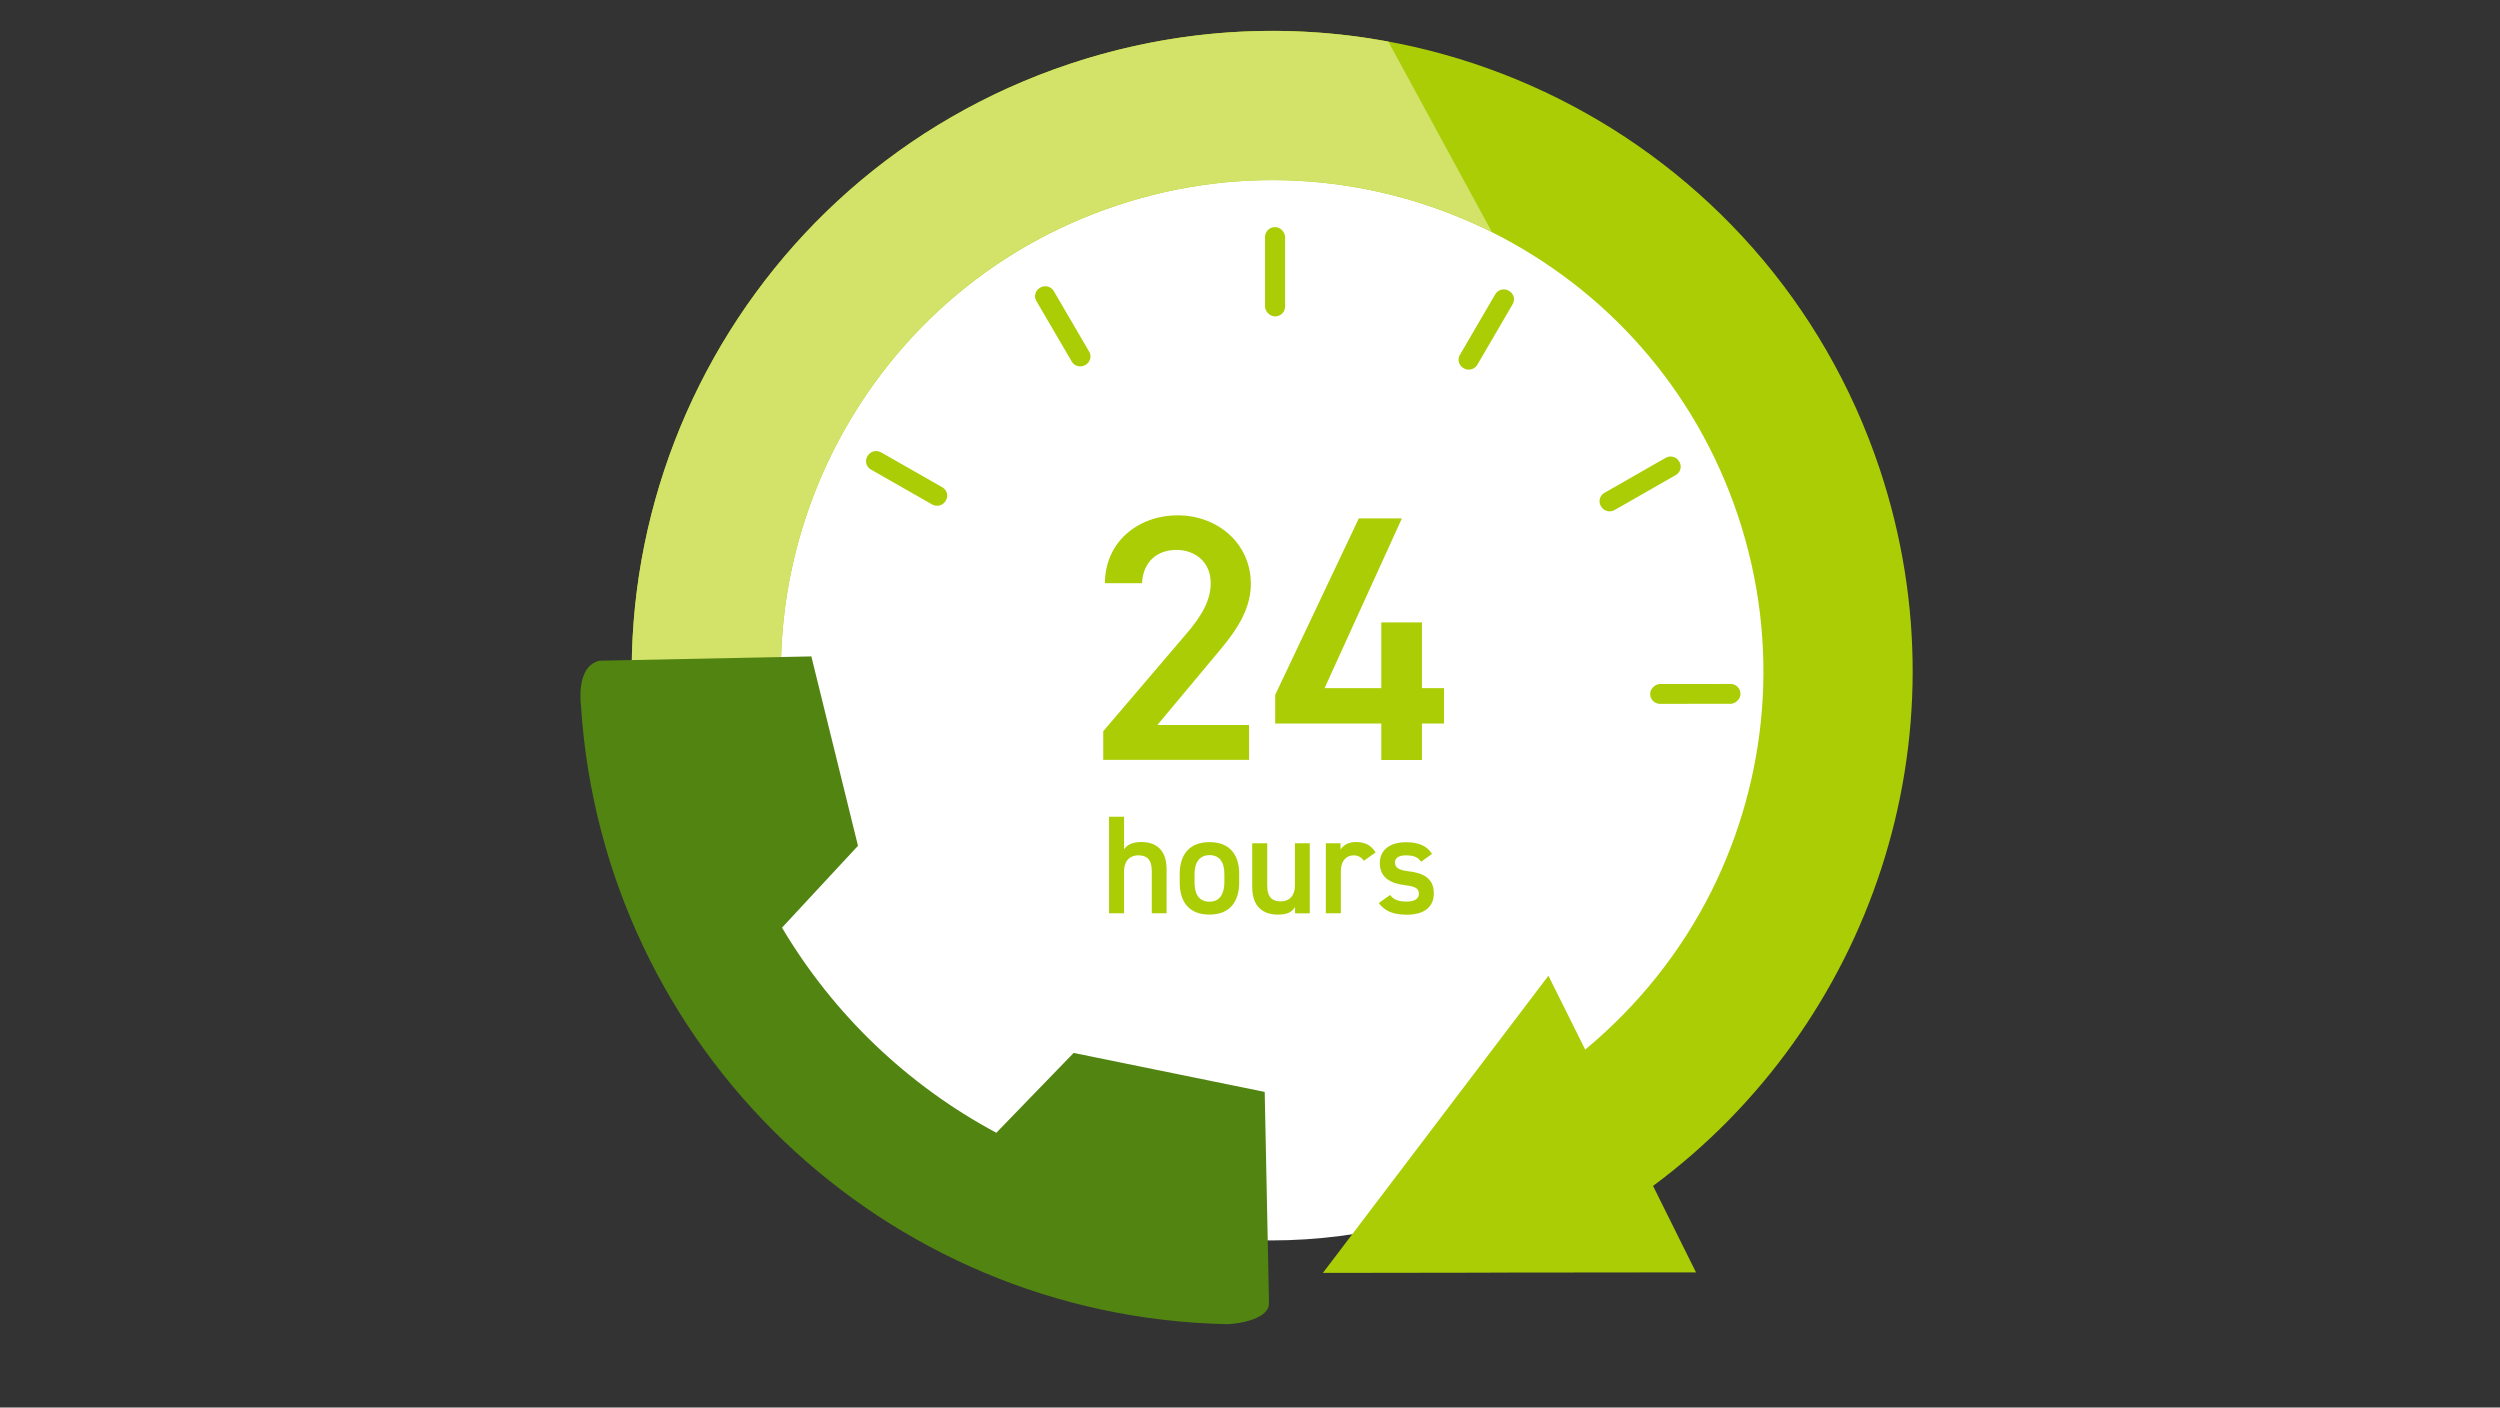 <?xml version="1.0" encoding="UTF-8"?>
<svg id="_レイヤー_1" data-name="レイヤー 1" xmlns="http://www.w3.org/2000/svg" xmlns:xlink="http://www.w3.org/1999/xlink" viewBox="0 0 238 134">
  <rect x="0" y="0" width="238" height="134" fill="#333333" stroke="none"/>
  <defs>
    <style>
      .cls-1 {
        fill: #aacd06;
      }

      .cls-2 {
        fill: #fff;
      }

      .cls-3 {
        opacity: .2;
      }

      .cls-4 {
        fill: none;
      }

      .cls-5 {
        clip-path: url(#clippath-1);
      }

      .cls-6 {
        fill: #d3e269;
      }

      .cls-7 {
        fill: #528412;
      }

      .cls-8 {
        clip-path: url(#clippath);
      }
    </style>
    <clipPath id="clippath">
      <rect class="cls-4" x="-6.5" y="-3.5" width="251" height="141"/>
    </clipPath>
    <clipPath id="clippath-1">
      <circle class="cls-4" cx="123.01" cy="60.56" r="56.06" transform="translate(57.67 181.1) rotate(-87.75)"/>
    </clipPath>
  </defs>
  <g class="cls-8">
    <g class="cls-5">
      <g class="cls-3">
        <path class="cls-2" d="M164.78,8.29l-81.33,118.62h100.48V8.29h-19.15Z"/>
      </g>
    </g>
  </g>
  <g>
    <circle class="cls-2" cx="120.97" cy="66.21" r="51.88"/>
    <g>
      <path class="cls-1" d="M141.9,121.15l19.56-.02-4.09-8.23c20.63-15.27,30.13-42.57,21.58-68.25C168.3,12.7,133.79-4.56,101.85,6.08c-31.94,10.65-49.21,45.15-38.57,77.1.57,1.7,1.2,3.37,1.91,5l13.03-5.63h0c-.54-1.25-1.03-2.53-1.47-3.85-4.08-12.27-2.81-24.97,2.54-35.7,5.37-10.72,14.77-19.36,27.04-23.44,12.27-4.09,24.97-2.81,35.7,2.54,10.72,5.37,19.35,14.77,23.44,27.04,4.08,12.27,2.81,24.97-2.54,35.7-2.89,5.77-6.98,10.9-12.02,15.08l-3.5-7.03-21.47,28.29,14.24-.02h1.71Z"/>
      <path class="cls-6" d="M132.17,3.96c-9.8-1.82-20.19-1.25-30.32,2.12-31.94,10.65-49.21,45.15-38.57,77.1.57,1.7,1.2,3.37,1.91,5l12.64-5.47.39-.17h0c-.05-.12-.1-.24-.15-.35-.48-1.13-.92-2.3-1.32-3.5-4.08-12.27-2.81-24.97,2.54-35.7,5.37-10.72,14.77-19.36,27.04-23.44s24.97-2.81,35.7,2.54"/>
    </g>
    <path class="cls-7" d="M120.8,124.09c.03,1.41-2.67,1.94-3.99,1.97-32.67-.68-59.38-26.24-61.5-58.85-.16-1.4-.08-3.92,1.78-4.31l20.15-.41,4.44,18.03-7.22,7.78h-.02c4.89,8.25,11.95,15.01,20.41,19.54h0l7.36-7.6,18.19,3.71.41,20.15h0Z"/>
    <g>
      <path class="cls-1" d="M118.93,72.34h-13.9v-2.73l7.9-9.26c1.5-1.73,2.33-3.23,2.33-4.83,0-2.1-1.57-3.17-3.27-3.17-1.8,0-3.17,1.1-3.27,3.17h-3.53c0-3.9,3.13-6.46,6.93-6.46s6.96,2.67,6.96,6.53c0,2.9-2,5.17-3.47,6.93l-5.43,6.5h8.73v3.33Z"/>
      <path class="cls-1" d="M133.46,49.35l-7.36,16.16h5.4v-6.26h3.87v6.26h2.1v3.37h-2.1v3.47h-3.87v-3.47h-10.1v-2.73l7.96-16.8h4.1Z"/>
    </g>
    <g>
      <path class="cls-1" d="M105.58,77.75h1.43v3.1c.28-.4.76-.69,1.63-.69,1.37,0,2.42.69,2.42,2.61v4.17h-1.41v-4.01c0-1.17-.53-1.5-1.27-1.5-.88,0-1.37.6-1.37,1.49v4.02h-1.43v-9.19Z"/>
      <path class="cls-1" d="M117.97,84.03c0,1.77-.87,3.04-2.82,3.04s-2.84-1.2-2.84-3.04v-.84c0-1.96,1.04-3.02,2.84-3.02s2.82,1.07,2.82,3.02v.84ZM116.56,83.99v-.77c0-1.16-.47-1.81-1.41-1.81s-1.43.67-1.43,1.81v.77c0,1.04.35,1.85,1.43,1.85,1.01,0,1.41-.81,1.41-1.85Z"/>
      <path class="cls-1" d="M124.69,86.95h-1.4v-.6c-.31.48-.71.72-1.64.72-1.37,0-2.44-.71-2.44-2.63v-4.16h1.43v4.01c0,1.19.53,1.52,1.28,1.52.88,0,1.36-.59,1.36-1.51v-4.02h1.41v6.66Z"/>
      <path class="cls-1" d="M129.84,81.95c-.21-.31-.51-.52-.96-.52-.72,0-1.23.53-1.23,1.49v4.02h-1.43v-6.66h1.4v.6c.25-.39.71-.72,1.49-.72.85,0,1.44.33,1.85.99l-1.13.8Z"/>
      <path class="cls-1" d="M135.29,82.03c-.32-.41-.65-.6-1.45-.6-.6,0-1.04.2-1.04.68,0,.56.49.73,1.26.83,1.48.17,2.44.69,2.44,2.11,0,1.23-.84,2.03-2.56,2.03-1.36,0-2.13-.37-2.68-1.11l1.08-.77c.31.41.71.63,1.58.63.73,0,1.16-.27,1.16-.73,0-.55-.35-.71-1.39-.84-1.27-.16-2.33-.69-2.33-2.09,0-1.19.87-1.99,2.49-1.99,1.09,0,1.96.28,2.48,1.11l-1.05.76Z"/>
    </g>
    <g>
      <rect class="cls-1" x="120.43" y="21.62" width="1.91" height="8.5" rx=".94" ry=".94"/>
      <path class="cls-1" d="M99.05,27.37l-.05.03c-.44.25-.6.82-.34,1.25l3.37,5.77c.26.44.82.59,1.27.34l.05-.03c.44-.25.6-.82.34-1.25l-3.37-5.77c-.26-.44-.82-.59-1.27-.34Z"/>
      <path class="cls-1" d="M82.6,43.4l-.03.05c-.26.44-.1,1,.34,1.25l5.84,3.33c.44.25,1.01.1,1.27-.34l.03-.05c.26-.44.1-1-.34-1.25l-5.84-3.33c-.44-.25-1.01-.1-1.27.34Z"/>
      <rect class="cls-1" x="160.45" y="61.76" width="1.89" height="8.6" rx=".94" ry=".94" transform="translate(227.37 -95.37) rotate(89.97)"/>
      <path class="cls-1" d="M159.88,43.97l-.03-.05c-.26-.44-.82-.59-1.27-.34l-5.84,3.34c-.44.25-.6.82-.34,1.25l.03.05c.26.44.82.59,1.27.34l5.84-3.34c.44-.25.6-.82.34-1.25Z"/>
      <path class="cls-1" d="M143.67,27.7l-.05-.03c-.44-.25-1.01-.1-1.27.34l-3.37,5.78c-.26.44-.1,1,.34,1.25l.05.03c.44.25,1.01.1,1.27-.34l3.37-5.78c.26-.44.1-1-.34-1.25Z"/>
    </g>
  </g>
</svg>
